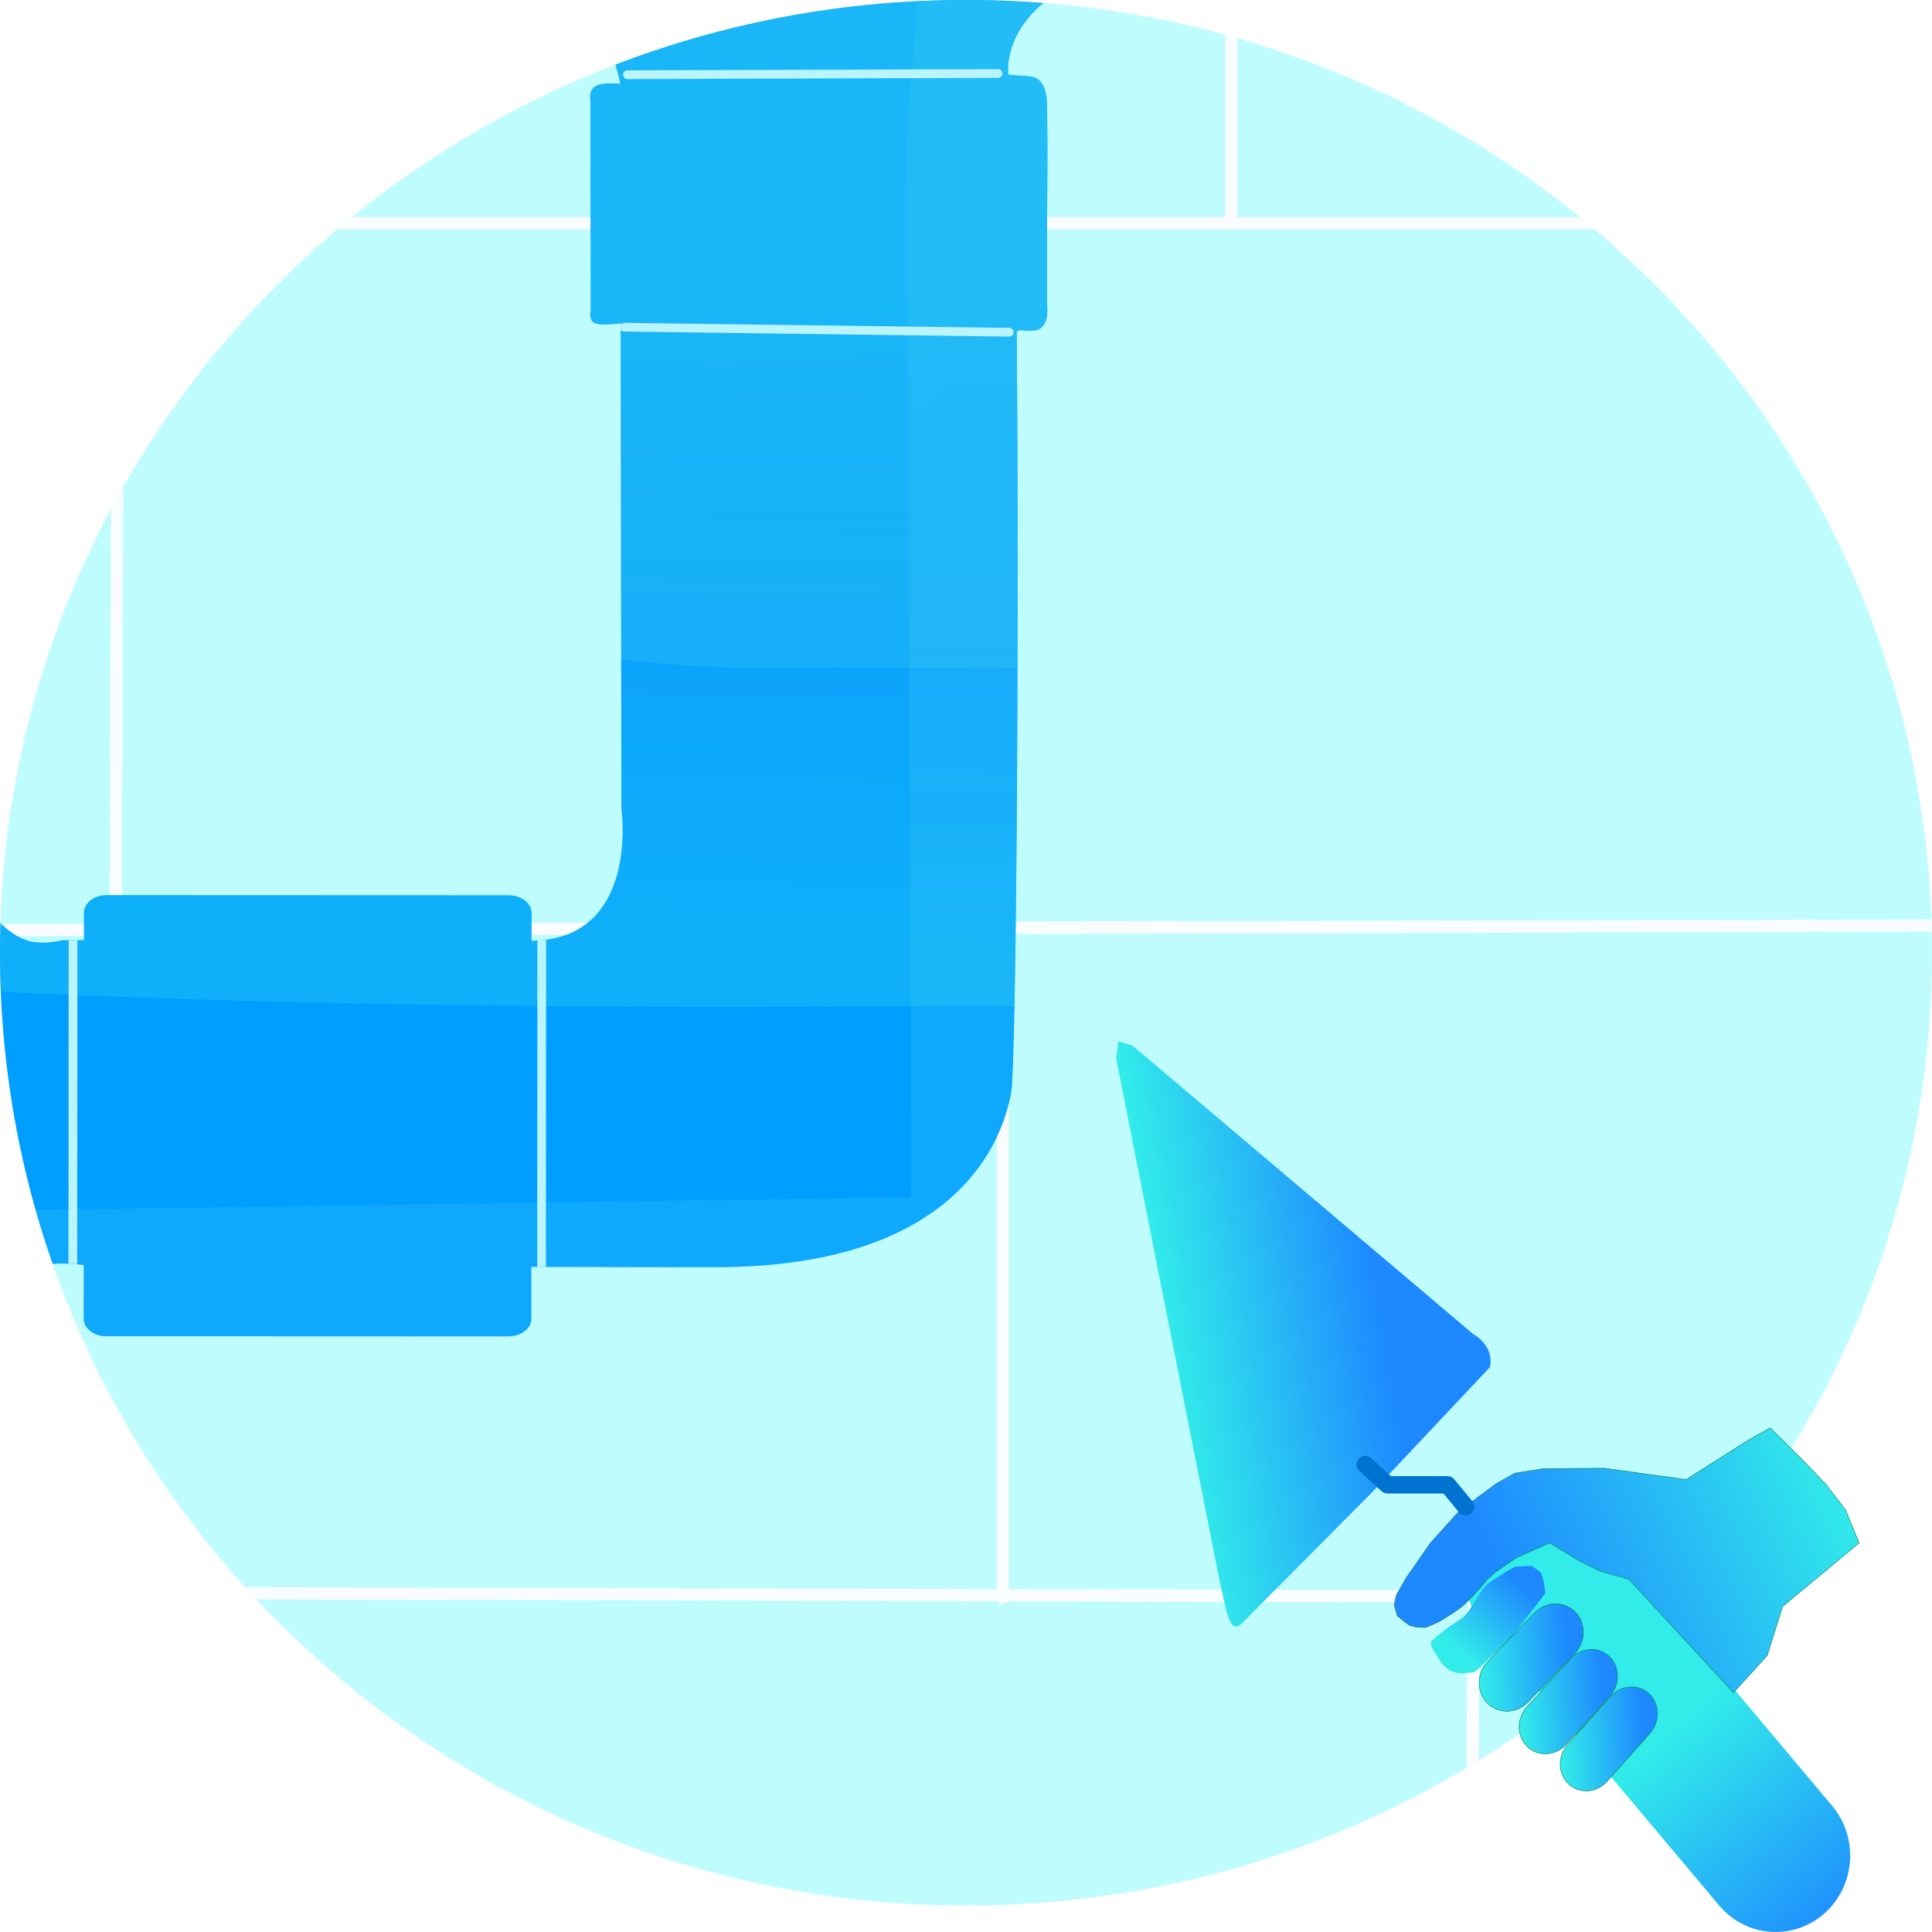 <svg height="100%" stroke-miterlimit="10" style="fill-rule:nonzero;clip-rule:evenodd;stroke-linecap:round;stroke-linejoin:round;" version="1.1" viewBox="0 0 400 400" width="100%" xml:space="preserve" xmlns="http://www.w3.org/2000/svg" xmlns:vectornator="http://vectornator.io" xmlns:xlink="http://www.w3.org/1999/xlink">
    <defs>
        <path d="M0 197.265C0 88.319 89.543-2.84217e-14 200-2.84217e-14C310.457-2.84217e-14 400 88.319 400 197.265C400 306.212 310.457 394.53 200 394.53C89.543 394.53 0 306.212 0 197.265Z" id="Fill"/>
        <filter color-interpolation-filters="sRGB" filterUnits="userSpaceOnUse" height="27.528" id="Filter" width="438.161" x="-38.788" y="42.441">
            <feDropShadow dx="-3.67321e-05" dy="10" flood-color="#466758" flood-opacity="0.6" in="SourceGraphic" result="Shadow" stdDeviation="5"/>
        </filter>
        <filter color-interpolation-filters="sRGB" filterUnits="userSpaceOnUse" height="87.234" id="Filter_2" width="27.528" x="241.139" y="-17.265">
            <feDropShadow dx="-3.67321e-05" dy="10" flood-color="#466758" flood-opacity="0.6" in="SourceGraphic" result="Shadow" stdDeviation="5"/>
        </filter>
        <filter color-interpolation-filters="sRGB" filterUnits="userSpaceOnUse" height="173.105" id="Filter_3" width="27.995" x="10.191" y="42.441">
            <feDropShadow dx="-3.67321e-05" dy="10" flood-color="#466758" flood-opacity="0.6" in="SourceGraphic" result="Shadow" stdDeviation="5"/>
        </filter>
        <filter color-interpolation-filters="sRGB" filterUnits="userSpaceOnUse" height="166.58" id="Filter_4" width="27.528" x="193.842" y="188.018">
            <feDropShadow dx="-3.67321e-05" dy="10" flood-color="#466758" flood-opacity="0.6" in="SourceGraphic" result="Shadow" stdDeviation="5"/>
        </filter>
        <filter color-interpolation-filters="sRGB" filterUnits="userSpaceOnUse" height="91.224" id="Filter_5" width="27.995" x="290.894" y="327.07">
            <feDropShadow dx="-3.67321e-05" dy="10" flood-color="#466758" flood-opacity="0.6" in="SourceGraphic" result="Shadow" stdDeviation="5"/>
        </filter>
        <filter color-interpolation-filters="sRGB" filterUnits="userSpaceOnUse" height="28.651" id="Filter_6" width="493.909" x="-47.198" y="187.771">
            <feDropShadow dx="-3.67321e-05" dy="10" flood-color="#466758" flood-opacity="0.6" in="SourceGraphic" result="Shadow" stdDeviation="5"/>
        </filter>
        <filter color-interpolation-filters="sRGB" filterUnits="userSpaceOnUse" height="28.651" id="Filter_7" width="478.959" x="-32.248" y="325.947">
            <feDropShadow dx="-3.67321e-05" dy="10" flood-color="#466758" flood-opacity="0.6" in="SourceGraphic" result="Shadow" stdDeviation="5"/>
        </filter>
        <path d="M105.259 276.686C107.867 276.687 110 275.053 110.001 273.052L110.008 262.289C125.645 262.317 138.437 262.384 148.611 262.352C198.874 262.193 207.804 235.366 209.378 226.019C210.364 220.163 211.069 133.148 210.493 68.918C210.481 67.61 214.082 69.347 215.656 67.795C217.23 66.242 216.799 63.636 216.789 62.708C216.61 45.926 217.1 31.528 216.712 20.573C216.689 19.947 216.349 17.397 214.856 16.357C213.363 15.316 208.74 15.885 208.718 15.271C208.373 5.586 216.866-3.19643e-07 216.866-2.84217e-14L120.301-2.84217e-14C120.301-2.84217e-14 123.432 3.818 125.468 8.161C127.504 12.504 128.444 17.373 128.444 17.373C128.444 17.373 125.077 16.968 123.444 17.763C121.811 18.558 122.232 20.595 122.232 20.595L122.319 64.134C122.319 64.134 121.785 66.206 123.074 66.872C124.363 67.538 128.514 66.92 128.514 66.92L128.656 167.339C128.656 167.339 132.555 194.085 110.49 194.791C110.279 194.797 110.265 194.784 110.053 194.79L110.057 189.002C110.059 187.001 107.928 185.366 105.32 185.365L22.064 185.332C19.456 185.331 17.386 186.965 17.385 188.966L17.381 194.658L12.891 194.656C12.891 194.656 9.105 195.703 5.882 194.793C2.659 193.883-4.26326e-14 191.017-4.26326e-14 191.017L-4.26326e-14 265.836C-4.26326e-14 265.836 3.838 263.076 8.172 262.096C12.506 261.117 17.336 261.917 17.336 261.917L17.328 273.016C17.327 275.016 19.395 276.652 22.003 276.653L105.259 276.686Z" id="Fill_2"/>
        <linearGradient gradientTransform="matrix(2.439 -0.022 0.027 1.519 -266.234 -178.704)" gradientUnits="userSpaceOnUse" id="LinearGradient" x1="171.053" x2="174.36" y1="253.094" y2="158.233">
            <stop offset="0.025" stop-color="#32ddec"/>
            <stop offset="0.852" stop-color="#1d88ff"/>
        </linearGradient>
        <filter color-interpolation-filters="sRGB" filterUnits="userSpaceOnUse" height="286.594" id="Filter_8" width="522.632" x="-112.317" y="-70.6">
            <feGaussianBlur in="SourceGraphic" result="Blur" stdDeviation="2.422"/>
        </filter>
        <linearGradient gradientTransform="matrix(1.244 -0.029 0.003 1.037 -77.238 -76.755)" gradientUnits="userSpaceOnUse" id="LinearGradient_2" x1="201.822" x2="201.097" y1="130.722" y2="357.323">
            <stop offset="0.025" stop-color="#32ecea"/>
            <stop offset="0.852" stop-color="#1d88ff"/>
        </linearGradient>
        <filter color-interpolation-filters="sRGB" filterUnits="userSpaceOnUse" height="199.885" id="Filter_9" width="213.297" x="62.096" y="-55.97">
            <feGaussianBlur in="SourceGraphic" result="Blur" stdDeviation="2.229"/>
        </filter>
        <filter color-interpolation-filters="sRGB" filterUnits="userSpaceOnUse" height="413.032" id="Filter_10" width="408.324" x="-46.647" y="-33.096">
            <feGaussianBlur in="SourceGraphic" result="Blur" stdDeviation="3.682"/>
        </filter>
        <linearGradient gradientTransform="matrix(0.981 1.167 -1.139 1.004 361.067 -292.627)" gradientUnits="userSpaceOnUse" id="LinearGradient_3" x1="312.745" x2="356.659" y1="281.751" y2="283.061">
            <stop offset="0.025" stop-color="#32ecea"/>
            <stop offset="0.852" stop-color="#1d88ff"/>
        </linearGradient>
        <linearGradient gradientTransform="matrix(1.707 -0.082 0.072 1.574 -190.164 -81.497)" gradientUnits="userSpaceOnUse" id="LinearGradient_4" x1="276.093" x2="286.338" y1="283.61" y2="274.187">
            <stop offset="0.025" stop-color="#32ecea"/>
            <stop offset="0.852" stop-color="#1d88ff"/>
        </linearGradient>
        <linearGradient gradientTransform="matrix(1.621 0.136 0.133 1.657 -184.961 -168.281)" gradientUnits="userSpaceOnUse" id="LinearGradient_5" x1="279.25" x2="293.186" y1="285.123" y2="285.123">
            <stop offset="0.025" stop-color="#32ecea"/>
            <stop offset="0.852" stop-color="#1d88ff"/>
        </linearGradient>
        <linearGradient gradientTransform="matrix(1.59 0.084 0.082 1.616 -163.425 -143.274)" gradientUnits="userSpaceOnUse" id="LinearGradient_6" x1="285.312" x2="298.495" y1="291.451" y2="291.451">
            <stop offset="0.025" stop-color="#32ecea"/>
            <stop offset="0.852" stop-color="#1d88ff"/>
        </linearGradient>
        <linearGradient gradientTransform="matrix(1.628 0.086 0.084 1.651 -176.892 -155.618)" gradientUnits="userSpaceOnUse" id="LinearGradient_7" x1="291.597" x2="304.335" y1="296.662" y2="296.662">
            <stop offset="0.025" stop-color="#32ecea"/>
            <stop offset="0.852" stop-color="#1d88ff"/>
        </linearGradient>
        <linearGradient gradientTransform="matrix(1.594 0 0 1.538 -138.1 -93.14)" gradientUnits="userSpaceOnUse" id="LinearGradient_8" x1="324.483" x2="273.394" y1="252.48" y2="275.88">
            <stop offset="0.025" stop-color="#32ecea"/>
            <stop offset="0.852" stop-color="#1d88ff"/>
        </linearGradient>
        <linearGradient gradientTransform="matrix(1.503 0 0 1.54 -114.092 -88.896)" gradientUnits="userSpaceOnUse" id="LinearGradient_9" x1="232.51" x2="268.627" y1="220.871" y2="214.745">
            <stop offset="0.025" stop-color="#32ecea"/>
            <stop offset="0.852" stop-color="#1d88ff"/>
        </linearGradient>
    </defs>
    <clipPath id="ArtboardFrame">
        <rect height="400" width="400" x="0" y="0"/>
    </clipPath>
    <g clip-path="url(#ArtboardFrame)" id="Layer-1" vectornator:layerName="Layer 1">
        <g opacity="1" vectornator:layerName="Group 4">
            <use fill="#bffcfe" fill-rule="nonzero" opacity="0.936" stroke="none" vectornator:layerName="Oval 2" xlink:href="#Fill"/>
            <clipPath clip-rule="nonzero" id="ClipPath">
                <use xlink:href="#Fill"/>
            </clipPath>
            <g clip-path="url(#ClipPath)">
                <g opacity="1" vectornator:layerName="Group 3">
                    <path d="M-25.024 46.205L385.608 46.205" fill="none" filter="url(#Filter)" stroke="#fafdff" stroke-linecap="butt" stroke-linejoin="round" stroke-width="2.528" vectornator:blendMode="lighten" vectornator:layerName="Line 3" vectornator:shadowAngle="1.5708" vectornator:shadowColor="#466758" vectornator:shadowOffset="10" vectornator:shadowOpacity="0.6" vectornator:shadowRadius="10"/>
                    <path d="M254.903-13.501L254.903 46.205" fill="none" filter="url(#Filter_2)" stroke="#fafdff" stroke-linecap="butt" stroke-linejoin="round" stroke-width="2.528" vectornator:blendMode="lighten" vectornator:layerName="Line 6" vectornator:shadowAngle="1.5708" vectornator:shadowColor="#466758" vectornator:shadowOffset="10" vectornator:shadowOpacity="0.6" vectornator:shadowRadius="10"/>
                    <path d="M24.422 46.205L23.955 191.782" fill="none" filter="url(#Filter_3)" stroke="#fafdff" stroke-linecap="butt" stroke-linejoin="round" stroke-width="2.528" vectornator:blendMode="lighten" vectornator:layerName="Line 7" vectornator:shadowAngle="1.5708" vectornator:shadowColor="#466758" vectornator:shadowOffset="10" vectornator:shadowOpacity="0.6" vectornator:shadowRadius="10"/>
                    <path d="M207.606 191.782L207.606 330.834" fill="none" filter="url(#Filter_4)" stroke="#fafdff" stroke-linecap="butt" stroke-linejoin="round" stroke-width="2.528" vectornator:blendMode="lighten" vectornator:layerName="Line 8" vectornator:shadowAngle="1.5708" vectornator:shadowColor="#466758" vectornator:shadowOffset="10" vectornator:shadowOpacity="0.6" vectornator:shadowRadius="10"/>
                    <path d="M305.126 330.834L304.658 394.53" fill="none" filter="url(#Filter_5)" stroke="#fafdff" stroke-linecap="butt" stroke-linejoin="round" stroke-width="2.528" vectornator:blendMode="lighten" vectornator:layerName="Line 9" vectornator:shadowAngle="1.5708" vectornator:shadowColor="#466758" vectornator:shadowOffset="10" vectornator:shadowOpacity="0.6" vectornator:shadowRadius="10"/>
                    <path d="M-33.434 192.659L432.947 191.535" fill="none" filter="url(#Filter_6)" stroke="#fafdff" stroke-linecap="butt" stroke-linejoin="round" stroke-width="2.528" vectornator:blendMode="lighten" vectornator:layerName="Line 4" vectornator:shadowAngle="1.5708" vectornator:shadowColor="#466758" vectornator:shadowOffset="10" vectornator:shadowOpacity="0.6" vectornator:shadowRadius="10"/>
                    <path d="M-18.484 329.711L432.947 330.834" fill="none" filter="url(#Filter_7)" stroke="#fafdff" stroke-linecap="butt" stroke-linejoin="round" stroke-width="2.528" vectornator:blendMode="lighten" vectornator:layerName="Line 5" vectornator:shadowAngle="1.5708" vectornator:shadowColor="#466758" vectornator:shadowOffset="10" vectornator:shadowOpacity="0.6" vectornator:shadowRadius="10"/>
                </g>
                <g opacity="1" vectornator:layerName="Group 1">
                    <g opacity="1" vectornator:layerName="path">
                        <use fill="#009eff" fill-rule="nonzero" opacity="1" stroke="none" vectornator:layerName="Curve 3" xlink:href="#Fill_2"/>
                        <clipPath clip-rule="nonzero" id="ClipPath_2">
                            <use xlink:href="#Fill_2"/>
                        </clipPath>
                        <g clip-path="url(#ClipPath_2)">
                            <path d="M202.547-64.544C314.03-64.612 404.342-42.877 404.259-15.996L403.721 159.359C403.638 186.239 381.304 209.869 269.82 209.937L201.71 208.154C201.71 208.154-106.343 212.838-106.26 185.959L0.538-15.749C0.621-42.63 91.063-64.476 202.547-64.544L202.547-64.544Z" fill="url(#LinearGradient)" fill-rule="nonzero" filter="url(#Filter_8)" opacity="0.54" stroke="none" vectornator:blur="4.84496" vectornator:layerName="Rectan. . , .gle 3"/>
                            <path d="M167.029-50.36C194.887-51.291 223.666-34.961 241.898-29.376C259.792-23.895 267.399-29.255 267.559-20.05L269.82 2.141L269.662 101.185C269.984 119.769 264.387 136.499 209.19 138.343L170.3 138.175C115.102 140.02 70.094 126.449 69.772 107.865L67.669-13.371C67.347-31.955 111.832-48.516 167.029-50.36L167.029-50.36Z" fill="url(#LinearGradient_2)" fill-rule="nonzero" filter="url(#Filter_9)" opacity="0.616" stroke="none" vectornator:blur="4.45736" vectornator:layerName="Rectan. . , .gle 4"/>
                            <path d="M188.65 247.843L-37.441 251.155C-37.441 251.155 80.145 378.714 96.869 370.335C143.538 346.954 259.618 255.37 250.455 203.336C248.34 191.328 351.141 131.999 352.073 122.587C353.379 109.396 353.356 48.651 321.139 22.598C294.7 1.217 201.893-27.641 194.567-23.488C190.767-21.334 187.743 29.434 187.743 29.434L188.65 247.843Z" fill="#46cef2" fill-rule="nonzero" filter="url(#Filter_10)" opacity="0.453" stroke="none" vectornator:blur="7.36434" vectornator:layerName="Curve 2"/>
                            <path d="M15.078 262.16L15.124 193.894" fill="none" opacity="1" stroke="#b9f4ff" stroke-linecap="butt" stroke-linejoin="round" stroke-width="1.81" vectornator:layerName="Line 1"/>
                            <path d="M112.121 262.198L112.166 193.933" fill="none" opacity="1" stroke="#b9f4ff" stroke-linecap="butt" stroke-linejoin="round" stroke-width="1.81" vectornator:layerName="Line 2"/>
                            <path d="M129.902 15.47L206.64 15.221" fill="none" opacity="1" stroke="#b9f4ff" stroke-linecap="butt" stroke-linejoin="round" stroke-width="1.81" vectornator:layerName="Line 1"/>
                        </g>
                    </g>
                    <path d="M129.243 67.744L208.946 68.783" fill="none" opacity="1" stroke="#b9f4ff" stroke-linecap="butt" stroke-linejoin="round" stroke-width="1.81" vectornator:layerName="Line 1"/>
                </g>
            </g>
        </g>
        <g opacity="1" vectornator:layerName="Group 2">
            <path d="M308.614 313.968C315.074 308.27 324.821 309.017 330.382 315.635L379.324 373.872C384.886 380.49 384.157 390.474 377.696 396.171L377.696 396.171C371.236 401.868 361.49 401.122 355.928 394.504L306.986 336.267C301.425 329.649 302.153 319.665 308.614 313.968L308.614 313.968Z" fill="url(#LinearGradient_3)" fill-rule="nonzero" opacity="1" stroke="none" vectornator:layerName="Rectangle 3"/>
            <path d="M296.474 339.635C299.618 336.824 301.112 336.197 302.91 334.835C303.911 334.077 305.702 330.963 306.423 329.839C307.508 328.146 308.909 327.231 308.909 327.231L312.548 324.956L313.716 324.352L315.488 324.266L317.15 324.186L319.041 325.572L319.569 327.235L319.966 329.808L312.792 339.178L305.392 346.13C305.392 346.13 302.582 346.802 300.662 346.048C298.742 345.293 297.712 343.113 297.712 343.113C297.712 343.113 295.622 340.397 296.474 339.635Z" fill="url(#LinearGradient_4)" fill-rule="nonzero" opacity="1" stroke="none" vectornator:layerName="Curve 2"/>
            <path d="M317.666 333.973C320.031 331.515 323.814 331.408 326.115 333.732L326.115 333.732C328.417 336.057 328.366 339.933 326.001 342.39L316.396 352.371C314.031 354.828 310.248 354.936 307.946 352.612L307.946 352.612C305.644 350.287 305.696 346.411 308.061 343.954L317.666 333.973Z" fill="url(#LinearGradient_5)" fill-rule="nonzero" opacity="1" stroke="#087d46" stroke-linecap="butt" stroke-linejoin="round" stroke-width="0.1" vectornator:layerName="Rectangle 3"/>
            <path d="M325.099 343.484C327.301 341.049 330.914 340.809 333.168 342.948L333.168 342.948C335.423 345.087 335.465 348.796 333.263 351.231L324.319 361.123C322.117 363.558 318.504 363.798 316.249 361.659L316.249 361.659C313.995 359.519 313.952 355.811 316.154 353.376L325.099 343.484Z" fill="url(#LinearGradient_6)" fill-rule="nonzero" opacity="1" stroke="#087d46" stroke-linecap="butt" stroke-linejoin="round" stroke-width="0.1" vectornator:layerName="Rectangle 4"/>
            <path d="M333.411 351.262C335.578 348.829 339.162 348.564 341.417 350.67L341.417 350.67C343.671 352.777 343.742 356.457 341.575 358.891L332.774 368.775C330.607 371.208 327.023 371.473 324.768 369.367L324.768 369.367C322.514 367.26 322.443 363.58 324.61 361.146L333.411 351.262Z" fill="url(#LinearGradient_7)" fill-rule="nonzero" opacity="1" stroke="#087d46" stroke-linecap="butt" stroke-linejoin="round" stroke-width="0.1" vectornator:layerName="Rectangle 5"/>
            <path d="M288.648 332.294L289.133 330.186L291.093 326.749L296.162 319.451L302.1 312.866L309.776 307.175L313.654 304.993L319.714 304.057L332.156 303.979L341.125 305.227L349.124 306.318L361.647 298.367L366.489 295.635L372.503 301.542L377.979 307.245L382.089 312.58L384.911 319.451L369.081 332.588L365.884 342.767L358.892 350.444L337.202 326.935L331.336 325.304L327.333 323.354L320.822 319.451L313.904 322.525L309.646 325.478L307.83 327.105C307.83 327.105 304.4 331.308 302.513 332.756C300.625 334.204 297.764 335.83 297.764 335.83L295.213 336.954L293.176 336.869L291.769 336.478L290.543 335.554L289.299 334.546L288.648 332.294Z" fill="url(#LinearGradient_8)" fill-rule="nonzero" opacity="1" stroke="#087d46" stroke-linecap="butt" stroke-linejoin="round" stroke-width="0.1" vectornator:layerName="Curve 1"/>
            <path d="M231.06 219.032C232.032 214.495 230.292 215.489 234.386 216.409L304.986 276.189C304.986 276.189 309.439 278.527 308.467 283.064L284.371 308.664L257.381 335.833C254.45 339.026 253.933 333.461 252.187 325.724L231.06 219.032Z" fill="url(#LinearGradient_9)" fill-rule="nonzero" opacity="1" stroke="none" vectornator:layerName="Rectangle 1"/>
            <path d="M282.665 303.217L287.255 307.417L299.708 307.417L303.441 311.955" fill="none" opacity="1" stroke="#0073d1" stroke-linecap="butt" stroke-linejoin="round" stroke-width="3.594" vectornator:layerName="Line 1"/>
        </g>
    </g>
</svg>